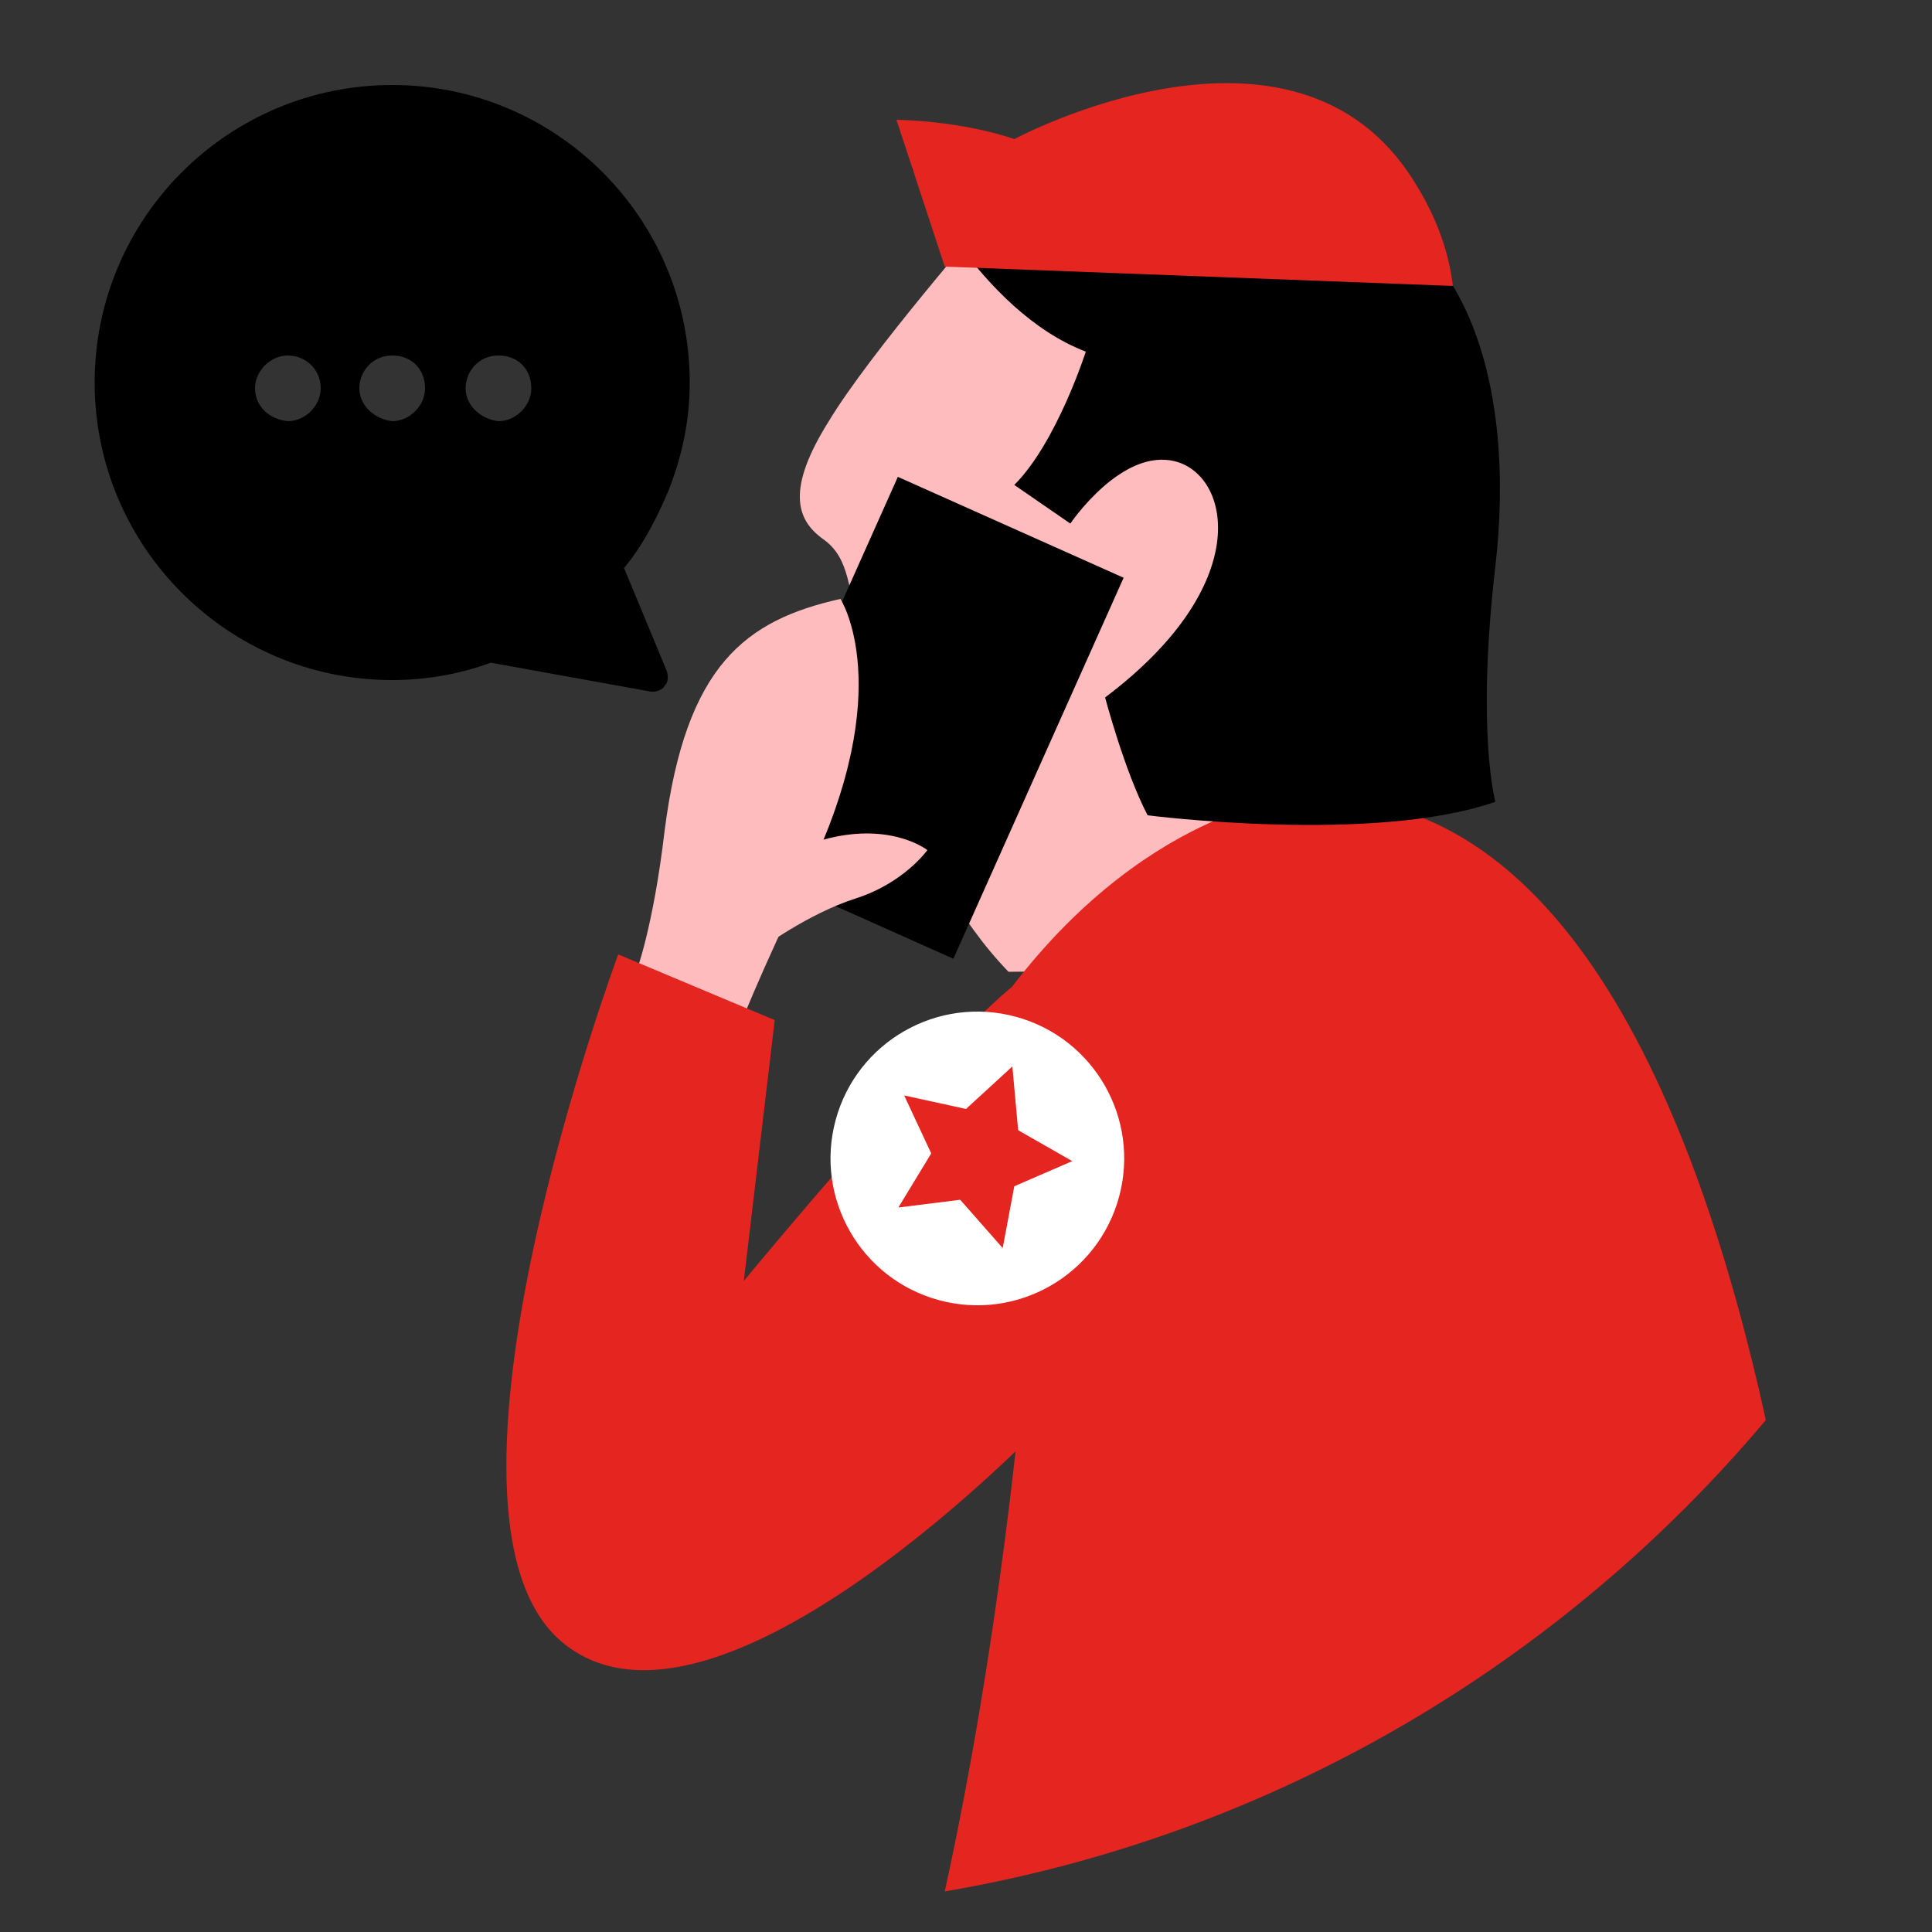 <?xml version="1.0" encoding="utf-8"?>
<!-- Generator: Adobe Illustrator 24.3.0, SVG Export Plug-In . SVG Version: 6.00 Build 0)  -->
<svg version="1.1" id="Lager_1" xmlns="http://www.w3.org/2000/svg" xmlns:xlink="http://www.w3.org/1999/xlink" x="0px" y="0px"
	 viewBox="0 0 100 100" style="enable-background:new 0 0 100 100;" xml:space="preserve">
<rect x="0" y="0" width="100" height="100" fill="#333333" stroke="none"/>
<style type="text/css">
	.st0{fill:#FFBCBF;}
	.st1{fill:#E52520;}
	.st2{fill:#FFFFFF;}
</style>
<g id="Lager_2_1_">
</g>
<path class="st0" d="M51.1,11.3c0,0-6.1,7-8.2,10.5c-2.2,3.5-1.7,5.1-0.3,6.1s1.3,2.5,2,5.5c0.7,3,2.3,11.4,7.6,16.9l18.3-0.2
	c0,0,2.3-11.1,2.7-13.3C73.4,34.8,64.5,14.2,51.1,11.3z"/>
<g>
	<path d="M4.9,19.8c0,8.5,6.9,15.4,15.4,15.4c1.7,0,3.5-0.3,5.1-0.9l8.3,1.5c0,0,0.1,0,0.1,0c0.2,0,0.5-0.1,0.6-0.3
		c0.2-0.2,0.2-0.5,0.1-0.8l-2.2-5.3c1-1.2,1.7-2.6,2.3-4c0.7-1.8,1.1-3.6,1.1-5.6c0-8.5-6.9-15.4-15.4-15.4
		C11.8,4.4,4.9,11.3,4.9,19.8z M24.1,20.1c0-0.9,0.7-1.7,1.7-1.7s1.7,0.7,1.7,1.7c0,0.9-0.8,1.7-1.7,1.7
		C24.9,21.7,24.1,21,24.1,20.1z M18.6,20.1c0-0.9,0.7-1.7,1.7-1.7s1.7,0.7,1.7,1.7c0,0.9-0.8,1.7-1.7,1.7
		C19.4,21.7,18.6,21,18.6,20.1z M13.2,20.1c0-0.9,0.8-1.7,1.7-1.7c0.9,0,1.7,0.7,1.7,1.7c0,0.9-0.8,1.7-1.7,1.7
		C13.9,21.7,13.2,21,13.2,20.1z"/>
</g>
<path class="st1" d="M48.9,97.9c17-2.9,31.9-11.8,42.5-24.4c-3.6-16.4-10.8-33.8-25.1-32.1c0,0-8.8,1.1-16,12.7l2.6,17.7
	C52.9,71.8,51.8,84.7,48.9,97.9z"/>
<rect x="41.5" y="26.3" transform="matrix(-0.913 -0.408 0.408 -0.913 76.505 90.569)" width="12.8" height="21.6"/>
<path class="st0" d="M37.5,46.2l1.9,2.9c0,0,2.4-1.8,4.9-2.6s3.7-2.5,3.7-2.5S44.2,41,37.5,46.2z"/>
<path class="st0" d="M32.9,50.4c0,0,0.9-2.3,1.5-7.4c1.1-8.6,4.2-10.9,9.1-12c0,0,3,4.6-1.7,14.3s-5.1,12.5-5.1,12.5"/>
<path class="st1" d="M32,49.4l8.1,3.4l-1.6,13.5c0,0,10.8-13.1,14.5-15.7l1.2,22.9c0,0-17.2,18.1-25.1,11.5S32,49.4,32,49.4z"/>
<g>
	<ellipse transform="matrix(0.262 -0.965 0.965 0.262 -20.473 93.096)" class="st2" cx="50.6" cy="59.9" rx="7.6" ry="7.6"/>
	<polygon class="st1" points="51.9,64.6 49.7,62.1 46.5,62.5 48.2,59.7 46.8,56.7 50,57.4 52.4,55.2 52.7,58.5 55.5,60.1 52.5,61.4 
			"/>
</g>
<path d="M47.2,8.7c0,0,3.5,7.4,9,9.5c0,0-1.5,4.7-3.7,6.9l2.9,2c0,0,2.7-4,5.5-3.2s4,6.4-3.7,12.2c0,0,1,3.8,2.2,6.1
	c0,0,11.7,1.5,18-0.7c0,0-1-3.6,0-12.2s-0.8-20-12.8-20.1C52.8,9.2,52.4,9.3,47.2,8.7z"/>
<path class="st1" d="M48.9,13.8l-2.5-7.6c3.7,0.1,6.1,1,6.1,1S67-0.6,73.2,9.4c1.2,1.9,1.8,3.7,2,5.4L48.9,13.8z"/>
</svg>
